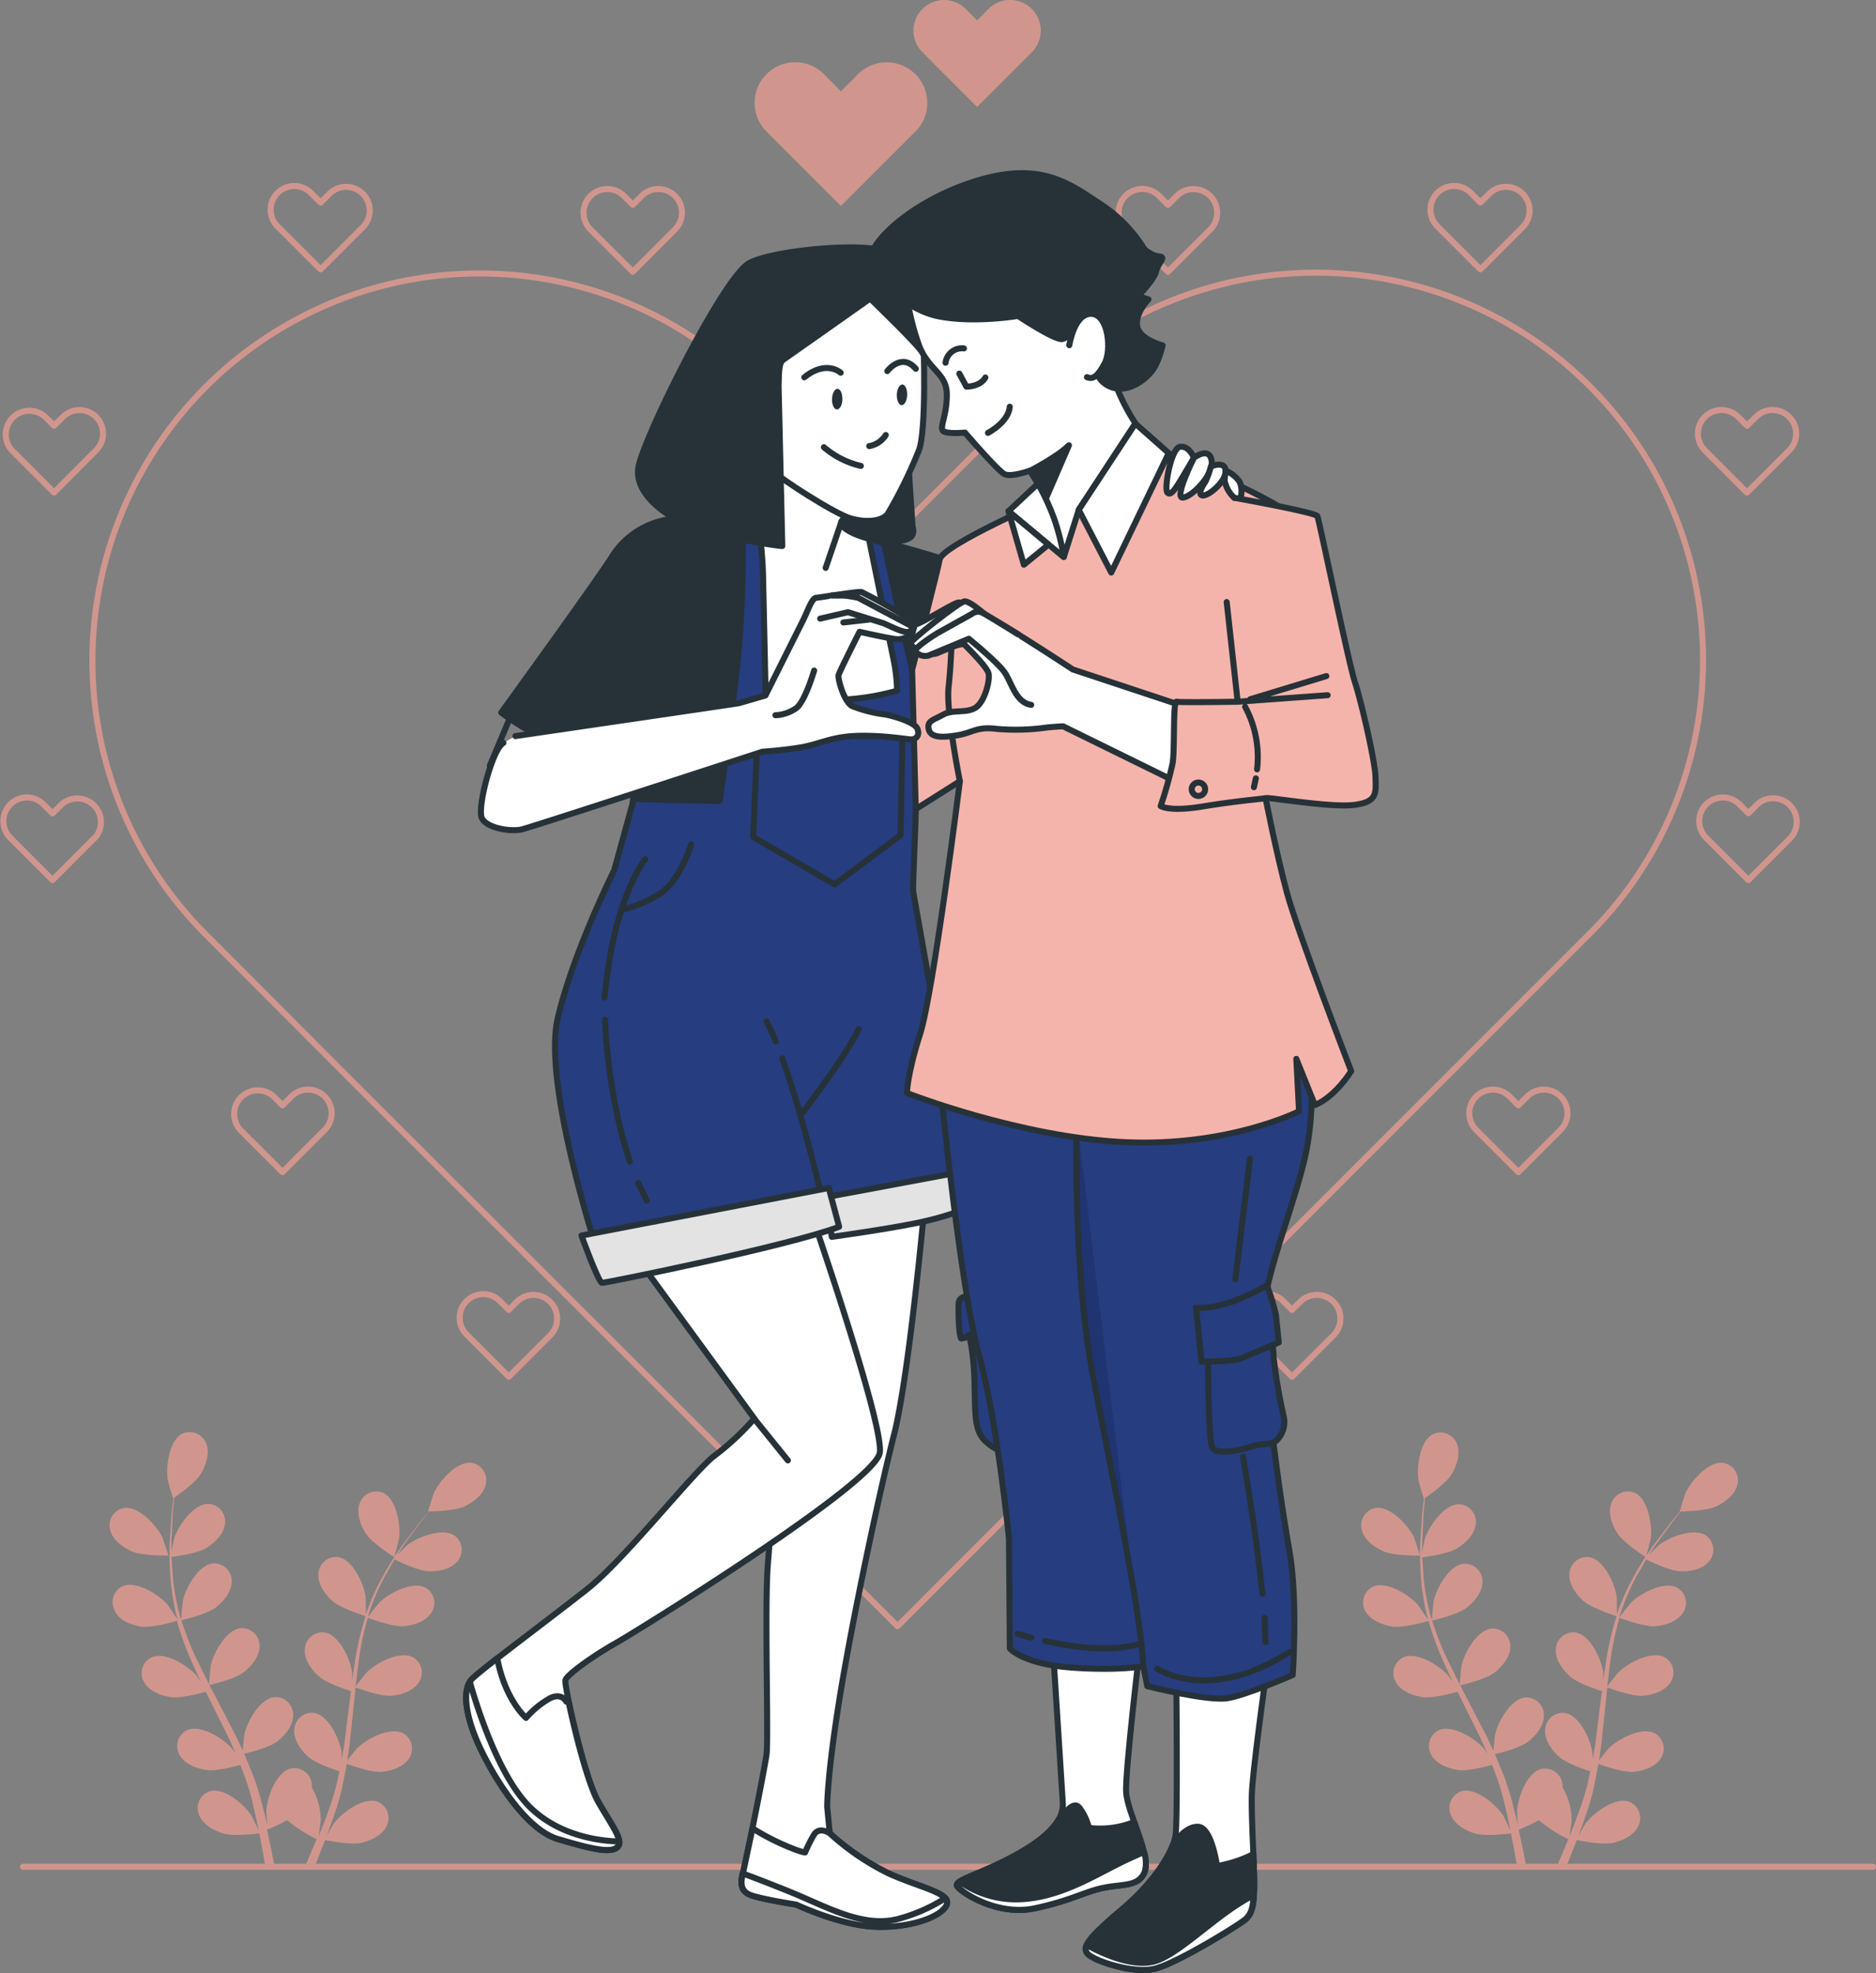<svg xmlns="http://www.w3.org/2000/svg" xmlns:xlink="http://www.w3.org/1999/xlink" width="310.986" height="327.046" xmlns:v="https://vecta.io/nano"><rect width="100%" height="100%" fill="#808080" stroke="none"/><style><![CDATA[.B{stroke:#263238}.C{stroke-linejoin:round}.D{stroke-linecap:round}.E{fill:none}.F{fill:#fff}.G{fill:#263238}.H{fill:#263d80}]]></style><path stroke="#d0968e" d="M3.813 309.425h306.673" class="C D E"/><g fill="#d0968e"><use xlink:href="#B"/><path d="M230.844 269.612c1.828.263 5.658-.848 5.965-.943.633 2.196 1.409 4.347 2.325 6.441l1.681 3.655-.731-1.023c-1.462-1.652-5.161-4.006-7.42-3.049-.741.35-1.301.994-1.545 1.777s-.147 1.631.266 2.339c.833 1.513 2.822 2.259 4.438 2.5s4.927-.643 5.8-.892l.687 1.389 3.253 6.58 1.031 2.325-.629-.892c-1.426-1.652-5.161-4.006-7.413-3.048-.742.348-1.305.992-1.549 1.775s-.15 1.632.262 2.341c.833 1.513 2.822 2.266 4.438 2.5s4.613-.563 5.644-.848l.906 2.4.519 1.616.453 1.63.731 3.151.431 2.076-1.148-2.391c-1.162-1.85-4.5-4.737-6.872-4.138-.787.232-1.439.784-1.799 1.521s-.394 1.591-.094 2.354c.592 1.623 2.449 2.668 4.014 3.144 1.718.526 5.52.044 5.995 0l.629 3.29.373 2.244h1.528l-.475-2.508-.782-3.655c1.145-.459 2.263-.984 3.348-1.572a22.03 22.03 0 0 0 4.883 3.144l-1.3 3.092-.658 1.462h1.608l.387-.928 1.36-3.473c.461.1 4.233.863 5.987.468 1.594-.358 3.524-1.265 4.233-2.837.357-.738.387-1.592.084-2.354s-.912-1.361-1.678-1.652c-2.325-.775-5.848 1.857-7.164 3.619-.08.1-.782 1.323-1.214 2.1l.556-1.462 1.075-3.122.49-1.623.431-1.7.8-4.057c.885.322 4.05 1.418 5.68 1.309s3.655-.731 4.62-2.193c.463-.677.621-1.517.434-2.316s-.7-1.482-1.414-1.884c-2.193-1.119-6.075.95-7.625 2.493-.1.1-1.082 1.331-1.608 2.01l.366-2.486.768-7.354.234-2.259c.314.117 4.043 1.506 5.849 1.382 1.623-.117 3.655-.731 4.613-2.193.464-.676.623-1.515.438-2.314s-.696-1.483-1.41-1.886c-2.193-1.119-6.075.95-7.625 2.493a66.25 66.25 0 0 0-1.879 2.361l.621-4.92a50.09 50.09 0 0 1 1.411-6.463c.146.051 4.028 1.521 5.9 1.389 1.63-.117 3.655-.731 4.62-2.193.464-.676.623-1.515.438-2.314s-.696-1.483-1.41-1.886c-2.193-1.126-6.082.943-7.632 2.486a64.27 64.27 0 0 0-1.893 2.4 1.45 1.45 0 0 1 .1-.38 38.22 38.22 0 0 1 2.559-6.119l1.755-3.063c.695.344 3.889 1.893 5.593 1.967s3.728-.307 4.825-1.645c.535-.622.785-1.44.687-2.255s-.533-1.551-1.199-2.029c-2.04-1.352-6.141.278-7.852 1.638-.1.073-.95.936-1.572 1.564l.826-1.294 2.983-4.079 1.462-1.82c.863 0 4.328-.117 5.848-.833s3.165-1.989 3.524-3.655c.189-.798.035-1.638-.425-2.316s-1.184-1.133-1.995-1.252c-2.434-.263-5.329 3.07-6.221 5.074-.073.168-.965 3-.921 3h.051l-1.462 1.718-3.078 4.028c-1.164 1.642-2.231 3.35-3.195 5.117a38.01 38.01 0 0 0-2.727 6.141v.073l-.037-2.873c-.285-2.193-2.1-6.192-4.5-6.638-.811-.12-1.636.106-2.273.623s-1.027 1.278-1.075 2.097c-.139 1.725 1.111 3.451 2.332 4.54 1.374 1.221 5.183 2.412 5.49 2.508-.686 2.179-1.226 4.402-1.616 6.653l-.607 3.962v-1.25c-.285-2.193-2.1-6.192-4.511-6.638-.811-.118-1.635.11-2.271.628s-1.024 1.28-1.07 2.099c-.139 1.725 1.111 3.443 2.332 4.533s4.459 2.193 5.322 2.456l-.2 1.535-.921 7.311-.424 2.5a6.7 6.7 0 0 0-.037-1.089c-.278-2.193-2.1-6.192-4.5-6.638-.811-.118-1.635.11-2.271.628s-1.024 1.28-1.07 2.099c-.139 1.725 1.111 3.451 2.325 4.533s4.152 2.076 5.169 2.405l-.563 2.5-.461 1.638-.519 1.608-1.126 3.034-.782 1.974.358-2.625c-.025-1.924-.544-3.81-1.506-5.476.008-.195-.001-.391-.029-.585-.111-.811-.557-1.538-1.23-2.005s-1.51-.63-2.308-.451c-2.369.629-3.867 4.781-3.977 6.967a81.53 81.53 0 0 0 .139 2.42l-.351-1.542-.826-3.2-.49-1.616-.57-1.66-1.572-3.823c.914-.219 4.152-1.045 5.454-2.04s2.668-2.625 2.661-4.386c.014-.82-.316-1.608-.911-2.173s-1.4-.853-2.218-.795c-2.434.263-4.547 4.138-4.993 6.28 0 .139-.168 1.711-.234 2.573l-1.067-2.281-3.414-6.58-1.045-2.01c.329-.073 4.2-.972 5.658-2.091 1.294-.994 2.668-2.625 2.654-4.35.014-.82-.316-1.608-.911-2.173s-1.4-.853-2.218-.795c-2.434.263-4.547 4.145-4.986 6.287-.037.161-.241 2.42-.263 3l-2.193-4.438a51.03 51.03 0 0 1-2.391-6.17c.154-.037 4.2-.958 5.688-2.105 1.294-.994 2.668-2.617 2.661-4.342.014-.82-.316-1.608-.911-2.173s-1.4-.853-2.218-.795c-2.434.263-4.547 4.138-4.993 6.28 0 .168-.249 2.6-.256 3.049-.037-.124-.1-.249-.132-.366a37.12 37.12 0 0 1-1.235-6.521l-.234-3.524c.731-.1 4.291-.563 5.746-1.462s2.924-2.317 3.122-4.035c.103-.813-.139-1.632-.669-2.257s-1.297-1-2.116-1.033c-2.449 0-4.971 3.619-5.651 5.695-.037.117-.278 1.309-.446 2.193v-1.542l.234-5.044.241-2.347c.731-.483 3.538-2.486 4.386-3.911s1.55-3.407.914-5.015c-.283-.77-.876-1.387-1.635-1.698s-1.614-.29-2.357.06c-2.193 1.126-2.741 5.5-2.383 7.662 0 .183.848 3.041.892 3.019h0l-.271 2.244-.351 5.052c-.072 2.004-.024 4.011.146 6.009a38.02 38.02 0 0 0 1.111 6.623v.073l-1.623-2.376c-1.426-1.652-5.161-4.006-7.413-3.049-.742.345-1.306.985-1.554 1.765s-.158 1.628.248 2.339c.9 1.529 2.885 2.26 4.5 2.524z"/><path d="M272.83 258.104c.037 0 .782-2.858.811-3.041.3-2.193-.395-6.528-2.6-7.6-.751-.328-1.605-.325-2.354.007s-1.324.963-1.586 1.74c-.592 1.623.154 3.655 1.045 4.993 1.08 1.613 4.684 3.901 4.684 3.901z"/><use xlink:href="#B" x="-207.49"/><path d="M23.362 269.608c1.82.263 5.658-.848 5.958-.943.628 2.196 1.399 4.348 2.31 6.443q.8 1.828 1.689 3.655l-.731-1.023c-1.462-1.652-5.169-4.006-7.42-3.049-.742.348-1.305.992-1.549 1.775s-.15 1.632.262 2.341c.833 1.513 2.829 2.259 4.438 2.5s4.935-.643 5.8-.892l.687 1.389 3.261 6.58 1.023 2.325-.621-.892c-1.462-1.652-5.169-4.006-7.42-3.049-.742.348-1.305.992-1.549 1.775s-.15 1.632.262 2.341c.833 1.513 2.829 2.266 4.445 2.5s4.606-.563 5.636-.848l.907 2.4.519 1.616.453 1.63.731 3.151.431 2.076-1.148-2.391c-1.162-1.85-4.5-4.737-6.872-4.138-.787.232-1.439.784-1.799 1.521s-.394 1.591-.094 2.354c.592 1.623 2.449 2.668 4.014 3.144 1.718.526 5.527.044 6 0l.621 3.29.373 2.244h1.543l-.475-2.508-.782-3.655a30.82 30.82 0 0 0 3.342-1.572 22.03 22.03 0 0 0 4.883 3.144l-1.3 3.092-.658 1.462h1.608l.387-.928 1.367-3.473c.461.1 4.226.863 5.98.468 1.594-.358 3.524-1.265 4.24-2.837.357-.739.386-1.593.082-2.355s-.915-1.361-1.682-1.651c-2.325-.775-5.848 1.857-7.164 3.619-.073.1-.782 1.323-1.214 2.1l.556-1.462 1.082-3.122.482-1.623.439-1.7.8-4.057c.885.322 4.043 1.418 5.68 1.309s3.655-.731 4.613-2.193c.464-.676.623-1.515.438-2.314s-.696-1.483-1.41-1.886c-2.193-1.118-6.082.95-7.625 2.493-.1.1-1.089 1.331-1.616 2.01l.366-2.486.775-7.354.234-2.259c.307.117 4.035 1.506 5.848 1.382 1.63-.117 3.655-.731 4.613-2.193.464-.676.623-1.515.438-2.314s-.696-1.483-1.41-1.886c-2.193-1.119-6.075.95-7.625 2.493-.117.117-1.535 1.886-1.872 2.361l.614-4.92a50.1 50.1 0 0 1 1.411-6.463c.146.051 4.028 1.521 5.907 1.389 1.63-.117 3.655-.731 4.613-2.193.464-.676.623-1.515.438-2.314s-.696-1.483-1.41-1.886c-2.193-1.126-6.075.943-7.625 2.486a57.36 57.36 0 0 0-1.9 2.4 1.45 1.45 0 0 1 .1-.38 37.57 37.57 0 0 1 2.566-6.119l1.747-3.063c.695.344 3.889 1.893 5.593 1.967s3.728-.307 4.825-1.645c.537-.62.788-1.437.693-2.252s-.528-1.552-1.193-2.032c-2.04-1.352-6.148.278-7.859 1.638-.088.073-.95.936-1.572 1.564l.826-1.294 2.983-4.079 1.462-1.82c.863 0 4.328-.117 5.849-.833s3.165-1.988 3.524-3.655c.189-.798.035-1.638-.425-2.316s-1.184-1.133-1.995-1.252c-2.434-.263-5.329 3.07-6.214 5.074-.08.168-.972 3-.928 3h.146l-1.462 1.718-3.078 4.028a51.44 51.44 0 0 0-3.187 5.117 36.79 36.79 0 0 0-2.727 6.141c-.003.024-.003.049 0 .073l-.044-2.873c-.278-2.193-2.1-6.192-4.5-6.638-.81-.118-1.633.109-2.268.626s-1.024 1.277-1.073 2.094c-.146 1.725 1.1 3.451 2.325 4.54 1.374 1.221 5.183 2.412 5.49 2.508-.686 2.179-1.226 4.402-1.616 6.653l-.607 3.962v-1.25c-.278-2.193-2.1-6.192-4.5-6.638-.811-.118-1.635.11-2.271.628s-1.024 1.28-1.07 2.099c-.146 1.725 1.1 3.443 2.325 4.533s4.467 2.193 5.322 2.456l-.19 1.535-.928 7.311-.424 2.5v-1.089c-.285-2.193-2.1-6.192-4.511-6.638-.811-.118-1.635.11-2.271.628s-1.024 1.28-1.07 2.099c-.139 1.725 1.111 3.451 2.325 4.533s4.152 2.076 5.176 2.405l-.57 2.5-.453 1.638-.526 1.608-1.119 3.034-.79 1.974.358-2.624a11.17 11.17 0 0 0-1.506-5.476 3.8 3.8 0 0 0 0-.643c-.111-.813-.558-1.542-1.232-2.009s-1.514-.629-2.314-.447c-2.369.629-3.867 4.781-3.977 6.967 0 .132.073 1.535.146 2.42L43.943 301l-.826-3.2-.49-1.616-.57-1.659-1.572-3.823c.914-.219 4.16-1.045 5.461-2.04s2.668-2.624 2.654-4.386c.014-.82-.316-1.608-.911-2.173s-1.4-.853-2.218-.795c-2.434.263-4.547 4.138-4.986 6.28 0 .139-.175 1.711-.234 2.573l-1.075-2.281-3.407-6.58-1.053-2.01c.329-.073 4.2-.972 5.658-2.091 1.294-.994 2.668-2.625 2.654-4.35.014-.82-.316-1.608-.911-2.173s-1.4-.853-2.218-.795c-2.434.263-4.54 4.145-4.986 6.287 0 .161-.234 2.42-.263 3l-2.193-4.438a51.02 51.02 0 0 1-2.391-6.17c.154-.037 4.2-.958 5.688-2.105 1.3-.994 2.676-2.617 2.661-4.343.014-.82-.316-1.608-.911-2.173s-1.4-.853-2.218-.795c-2.434.263-4.547 4.138-4.986 6.28 0 .168-.256 2.6-.263 3.049a1.35 1.35 0 0 0-.124-.366 37.15 37.15 0 0 1-1.243-6.521l-.234-3.524c.775-.1 4.291-.563 5.746-1.462s2.924-2.318 3.122-4.035c.103-.813-.139-1.632-.669-2.257s-1.297-1-2.116-1.033c-2.449 0-4.971 3.619-5.644 5.7 0 .117-.285 1.309-.453 2.193v-1.56l.234-5.044.241-2.347c.731-.483 3.538-2.486 4.386-3.911s1.543-3.407.907-5.015c-.283-.768-.875-1.383-1.632-1.694s-1.61-.291-2.352.056c-2.193 1.126-2.749 5.5-2.391 7.662 0 .183.855 3.041.892 3.019h.044l-.278 2.244-.351 5.052a52.97 52.97 0 0 0 .146 6.009c.174 2.236.546 4.452 1.111 6.623v.073l-1.616-2.376c-1.462-1.652-5.169-4.006-7.42-3.049-.742.348-1.305.992-1.549 1.775s-.15 1.632.262 2.341c.695 1.591 2.69 2.322 4.306 2.582z"/><path d="M65.34 258.104c.044 0 .782-2.858.811-3.041.3-2.193-.387-6.528-2.6-7.6-.751-.328-1.605-.325-2.354.007s-1.324.963-1.586 1.74c-.592 1.623.161 3.655 1.045 4.993 1.043 1.613 4.684 3.901 4.684 3.901z"/></g><g stroke="#d0968e" class="C E"><path d="M263.377 154.9l-23.833 23.833-90.761 90.82-90.834-90.769L34.116 154.9A64.19 64.19 0 0 1 62.899 47.513a64.19 64.19 0 0 1 62 16.618l23.884 23.833 23.833-23.833c16.199-16.292 39.871-22.684 62.069-16.758s39.535 23.265 45.459 45.463-.469 45.87-16.763 62.068zM111.893 38.048l-1.462 1.458-5.534 5.541-5.541-5.534-1.462-1.462c-1.538-1.532-1.543-4.022-.011-5.56s4.022-1.543 5.56-.011l1.462 1.462 1.462-1.462c1.528-1.528 4.006-1.528 5.534 0s1.528 4.006 0 5.534zm-51.751-.395l-1.462 1.462-5.534 5.534-5.541-5.534-1.462-1.462a3.92 3.92 0 1 1 5.541-5.534l1.462 1.462 1.462-1.462c1.528-1.528 4.006-1.528 5.534 0s1.528 4.006 0 5.534zM15.927 74.644l-1.462 1.462-5.5 5.534-5.541-5.541-1.461-1.467a3.92 3.92 0 0 1 .141-5.399 3.92 3.92 0 0 1 5.4-.128l1.462 1.462 1.462-1.462a3.901 3.901 0 1 1 5.5 5.534zm-.227 64.224l-1.462 1.462-5.534 5.541-5.544-5.541-1.462-1.462a3.92 3.92 0 0 1 2.771-6.682c1.048.003 2.05.43 2.778 1.184l1.462 1.462 1.462-1.462a3.92 3.92 0 0 1 5.541 5.534zm38.132 48.411l-1.462 1.462-5.534 5.541-5.539-5.533-1.462-1.462a3.92 3.92 0 0 1 5.541-5.534l1.462 1.462 1.462-1.462c1.528-1.528 4.006-1.528 5.534 0s1.528 4.006 0 5.534zm37.511 33.914l-1.462 1.462-5.541 5.541-5.534-5.541-1.462-1.462c-1.528-1.528-1.528-4.006 0-5.534s4.006-1.528 5.534 0l1.457 1.461 1.462-1.462a3.92 3.92 0 0 1 5.541 5.534zm95.272-183.146l1.462 1.462 5.534 5.541 5.541-5.534 1.462-1.462c1.538-1.528 1.547-4.014.019-5.552a3.93 3.93 0 0 0-5.553-.019l-1.462 1.462-1.462-1.462c-.991-1.004-2.444-1.399-3.807-1.035s-2.425 1.431-2.784 2.795.042 2.816 1.05 3.803zm51.796-.395l1.462 1.462 5.541 5.534 5.534-5.541 1.462-1.462c1.528-1.528 1.528-4.006 0-5.534s-4.006-1.528-5.534 0l-1.462 1.462-1.462-1.462a3.92 3.92 0 1 0-5.541 5.534zm44.193 36.992l1.462 1.462 5.534 5.541 5.542-5.541 1.462-1.462c1.528-1.528 1.528-4.006 0-5.534s-4.006-1.528-5.534 0l-1.462 1.462-1.462-1.462c-1.528-1.528-4.006-1.528-5.534 0s-1.528 4.006 0 5.534z"/><use xlink:href="#C"/><path d="M244.698 187.279l1.462 1.462 5.541 5.541 5.534-5.534 1.462-1.462c1.528-1.528 1.528-4.006 0-5.534s-4.006-1.528-5.534 0l-1.462 1.462-1.462-1.462c-1.528-1.528-4.006-1.528-5.534 0s-1.528 4.006 0 5.534z"/><use xlink:href="#C" x="-75.643" y="82.324"/></g><path d="M127.4 22.139l2.5 2.508 9.5 9.5 9.5-9.5 2.508-2.508a6.73 6.73 0 0 0 2.114-6.668c-.596-2.443-2.503-4.35-4.946-4.946s-5.014.22-6.668 2.114l-2.508 2.5-2.5-2.515a6.73 6.73 0 0 0-6.668-2.114c-2.443.596-4.35 2.503-4.946 4.946s.22 5.014 2.114 6.668zm25.514-13.48l1.886 1.893 7.179 7.179 7.179-7.179 1.886-1.886a5.08 5.08 0 0 0 0-7.179 5.08 5.08 0 0 0-7.179 0l-1.886 1.886-1.886-1.886A5.08 5.08 0 0 0 155.19.173a5.08 5.08 0 0 0-3.59 3.59c-.47 1.752.031 3.621 1.314 4.903z" fill="#d0968e"/><g class="C B"><path d="M145.515 89.507s13.2 3.714 14.066 4.24.614 23.043.614 23.043l-9.884-1.586zm-20.718-1.513l-.643 47.841-19.285-2.405 1.111-14.051 4.394-30.9 6.331-2.515z" class="G"/><path d="M141.414 84.199l-1.367 3.114 5.468 2.193 4.8 25.7c.333 1.524-8.7 4.386-15.879 4.62-3.603.187-7.214.15-10.812-.11 0 0 2.193-17.407 1.806-23.964s-1.528-18.167-1.528-18.167 1.2-2.1 2.837-2.04 14.675 8.654 14.675 8.654z" class="F"/><path d="M139.491 86.444l-2.617 7.683" class="D E"/><g class="F"><path d="M153.245 200.037s-2.544 27.912-5.022 37.694-6.894 30.478-9.029 43.674-2.069 18.116-2.069 18.116l.424 4.335a41.67 41.67 0 0 0 9.606 6.58c5.183 2.413 10.8 3.326 9.708 5.388s-6.448 3.787-12.106 3.487-12.764-3.655-12.764-3.655-6.375-.972-7.852-1.7-1.374-2.105-.928-3.758 3.494-16.778 3.853-19.359-.344-24.454.219-31.472.658-10.089 2.1-16.581c.723-3.467 1.663-6.886 2.815-10.235.2-.6-1.345-31.136-1.345-31.136z"/><path d="M144.762 319.338c5.658.3 11.017-1.426 12.106-3.487s-4.525-2.975-9.708-5.388a41.67 41.67 0 0 1-9.606-6.58s-1.747-1.214-2.632.249a22.27 22.27 0 0 0-1.462 2.924s-1.067-.088-4.62-1.755c-1.411-.666-2.779-1.417-4.097-2.251l-1.521 7.179c-.446 1.652-.556 3.027.928 3.758s7.852 1.7 7.852 1.7 7.094 3.373 12.76 3.651z"/><path d="M156.869 315.852a.99.99 0 0 0-.183-1.206 27.92 27.92 0 0 1-7.983 3.473c-5.8 1.374-11.522-2-17.619-4.489a272.14 272.14 0 0 0-7.939-3.092c-.373 1.521-.387 2.771 1 3.458s7.852 1.7 7.852 1.7 7.106 3.341 12.764 3.655 11.019-1.438 12.108-3.499zm-22.714-115.647s12.3 35.5 11.7 40.537-40.208 29.6-43.805 31.626-8.144 5.242-8.327 6.156 3.136 16.039 5.454 20.1 4.386 6.58 3.114 7.61-5.059 0-9.76-1.4-9.5-8.29-12.545-14.365-3.319-10.535-1.733-12.165 13.057-10.133 19.19-14.987 17.984-19.929 21.12-22.115a43.71 43.71 0 0 0 6.485-6.068l-19.044-26.07z"/><path d="M125.016 235.142l5.593 6.93" class="D"/><path d="M102.258 306.238c1.257-1.031-.8-3.553-3.114-7.61-1.66-2.924-3.838-11.492-4.869-16.464l-.4-.11s-.731-1.557-2.734-.548a15.14 15.14 0 0 0-3.94 3.239s-3.5-3-4.767-9.884c-2.105 1.645-3.692 2.924-4.211 3.451-1.586 1.63-1.279 6.09 1.733 12.165s7.844 12.976 12.545 14.358 8.492 2.434 9.757 1.403z"/><path d="M87.776 299.469c-4.971-4.957-8.5-15.82-9.9-20.7-1.177 1.908-.695 6.119 2.076 11.7 3.019 6.075 7.844 12.976 12.545 14.358s8.495 2.434 9.76 1.4a1.09 1.09 0 0 0 .373-.994c-3.113-.062-9.956-.881-14.854-5.764z"/></g><path d="M123.087 86.861a196.34 196.34 0 0 1-.541 19.739c-.841 10.03-3.268 26.179-3.268 26.179l-14.2-.351-3.268 11.836s-6.872 13.729-9.372 24.593 6.623 38.71 6.623 38.71l37.24-7.552 22.341-2.4s-1.236-15.513-3.239-27.152l-4.021-22.663c-.212-1.272 1.616-29.381-.154-36.736s-4.7-21.04-4.7-21.04l-2.493-.731 4.211 20.645c.27 1.5.429 3.017.475 4.54a39.7 39.7 0 0 1-10.615 1.535c-4.9-.161-11.185-.8-11.185-.8l-.439-20.09c-.11-4.007-.826-9.343-.826-9.343z" class="H"/><g class="E"><path d="M125.558 121.784l-.695 16.961 13.5 7.844 10.922-8.159.307-16.6z"/><path d="M114.584 139.951s-1.952 6.5-5.688 8.495c-1.771 1.043-3.685 1.823-5.68 2.317m3.758-8.349s-5.227 6.2-6.755 22.941m5.585 30.748l1.4 2.888m-6.912-29.966s.38 12.53 4.145 23.533m24.162-19.951a30.93 30.93 0 0 0-1.528-3.282m8.736 27.414s-2.968-12.523-6.134-21.325m3.166 9.278s7.369-9.562 9.5-14.088" class="D"/></g><g fill="#e3e3e3"><path d="M136.947 198.436l.936 6.58s8.926-1.243 13.788-2.237c2.718-.537 5.39-1.288 7.991-2.244l-.731-6.207z"/><path d="M96.388 204.803s2.829 7.815 3.407 7.837 30.9-6.1 39.309-9.3l-1.718-6.426z"/></g><path d="M150.626 77.379l.636 9.782c.285 1.082.256 2.04-1.579 2.413a14.62 14.62 0 0 1-7.267-.782c-2.537-.943-3.253-1.93-2.924-2.347s2.069-4.006 2.069-4.006z" class="G"/><path d="M143.593 47.347s-17.911 9.9-17.955 11.185 1.521 18.489 2.559 19.6 10.235 7.1 12.925 7.83 5.117.387 6.024-.768c1.994-3.376 3.724-6.9 5.176-10.542 1.287-3.275.811-17.662.731-18.525s-6.134-8.78-9.46-8.78z" class="F"/><path d="M147.087 61.508s2.354-3.144 4.73-.38m-12.457.65s-2.391-2.193-6.031.768" class="D E"/></g><path d="M150.384 65.47c-.037.95-.446 1.7-.914 1.689s-.833-.8-.8-1.74.446-1.7.914-1.689.83.797.8 1.74zm-10.746.717c0 .943-.439 1.7-.914 1.681s-.833-.8-.8-1.74.439-1.7.914-1.681.829.789.8 1.74z" class="G"/><path d="M144.097 73.943c1.131-.199 2.126-.865 2.741-1.835m-4.137 5.118a14.27 14.27 0 0 1-6.119-3.1" class="B C D E"/><path d="M152.987 58.59s2.259-3.458 2.427-5.278-5.578-9.862-8.524-11.536-18.423-.409-22.663 1.813-17.472 28.782-18.386 33.79 6.075 9.935 14.248 11.522 9.592 1.608 9.592 1.608l-.614-26.5c.066-2.141 0-3.853.79-4.386s14.386-10.134 14.386-10.134 8.232 7.91 8.744 9.101z" class="B C G"/><path d="M160.94 214.87s-1.988-.227-2.032 1.184 0 5 .417 5.8c0 0 1.228-.11 1.243-.578s.833 2.683.972 7.537-.11 7.976 1.513 9.752 3.9 2.471 4.226 2.018-6.339-25.713-6.339-25.713z" class="B C H"/><path d="M174.487 272.273l1.711 26.8c-.051 1.717-.731 4.386-7.164 8.042s-11.185 4.474-10.3 5.6 6.726 4.913 12.9 3.56 8.042-2.7 11.295-3.378 5.848-.117 6.835-2.741-2.888-9.8-3.085-13.086 2.354-24.637 2.354-24.637z" class="B C F"/><path d="M189.767 310.164c.629-1.638-.651-5.03-1.747-8.159a15.1 15.1 0 0 1-7.515.972c-.284-1.212-.819-2.35-1.572-3.341-1.177-1.462-3.129 1.93-3.129 1.93h-.307c-.826 1.462-2.6 3.334-6.463 5.563-6.411 3.692-11.185 4.474-10.3 5.6s6.726 4.913 12.9 3.56 8.042-2.7 11.295-3.378 5.829-.123 6.838-2.747z" class="B C G"/><path d="M182.96 312.905c3.239-.673 5.848-.117 6.835-2.742a5.93 5.93 0 0 0-.146-3.209l-2.076.943c-4.979 2.193-11.1 6.514-18.16 6.9a16.08 16.08 0 0 1-10.293-2.924c-.439.292-.585.556-.358.848.877 1.118 6.726 4.913 12.9 3.56s8.03-2.704 11.298-3.376zm12.026-35.105s.271 23.942-.117 26.435-3.136 7.4-8.839 12.216-6.8 6.338-5.615 7.479 7.4 3.217 10.966 2.4 14.19-7.347 15.14-8.254 1.294-1.988 1.389-4.957-.526-11.748-.387-15.813 2.551-21.2 2.551-21.2z" class="F B C"/><path d="M207.897 313.117c.044-1.206-.037-3.37-.132-5.783a21.76 21.76 0 0 1-6.017 1.974c0 0-.863-6.441-3.158-6.514s-4.079 2.99-4.079 2.99h-.08c-1.023 2.69-3.721 6.718-8.4 10.688-5.68 4.81-6.8 6.338-5.615 7.479s7.4 3.217 10.966 2.4 14.19-7.347 15.14-8.254 1.294-2.012 1.375-4.98z" class="B C G"/><path d="M207.817 314.163c-6.009 2.888-12.611 10.235-16.9 11.054-3.853.731-8.773-1.725-10.783-2.837a1.22 1.22 0 0 0 .256 1.55c1.192 1.133 7.4 3.217 10.966 2.4s14.19-7.347 15.14-8.254c.838-.791 1.204-1.72 1.321-3.913z" class="B C F"/><path d="M156.072 181.855s3.217 32.021 6.221 42.76 4.964 30.354 4.964 30.354l.146 18.277s2.193 2.581 10.162 3.158 11.96-.227 11.96-.227l.658 3.312s10.023 2.522 13.261 2 10.849-3.853 10.849-3.853.885-12.487-.534-20.514-2.383-15.879-2.383-15.879-2.361-16.347-1.974-23.394 5.541-18.9 7.2-27.291c.985-5.417 1.119-10.954.395-16.412l-.643-3.655-61.124-.329z" class="B C H"/><g class="D B C"><path d="M178.479 185.276s-.695 25.163 2.7 42.8 7.9 38.9 8.349 48.14" fill="#1f3471"/><path d="M207.21 192.053l-2.427 19.987m4.847 56.124l.161 4.021m-3.736-30.741s2.193 12.772 3.224 22.729m-17.451 12.43s8.583 5.8 21.932-2.778m-40.515-1.823c4.386.972 10.966 1.945 15.791.439m-20.353-1.63l2.281.651" class="E"/></g><g class="H B C"><path d="M200.265 225.419s0 13.3.731 14.57 4.891.322 6.58-.249 2.924-.212 3.853-.811c1.198-1.028 1.724-2.637 1.367-4.174-.733-3.218-1.289-6.473-1.667-9.752a10.73 10.73 0 0 0-.366-2.829c0 0-8.21 3.629-10.498 3.245z"/><path d="M198.262 216.749l.921 8.948s5.212 0 6.58-.563l6.214-2.61-.461-4.547a36.21 36.21 0 0 0-1.506-4.92c0 0-6.865 4.167-11.748 3.692z"/></g><path d="M174.558 82.379s-18.591 8.042-18.788 10.388c-.058.68-4.569 18.277-4.569 18.277l.607 23.065 7.311-4.62s-4.386 35-6.58 41.861-2.193 9.825-2.193 9.825 18.693 7.311 35.99 8.137 29.009-5.117 29.009-5.117l-.453-8.685 3.085 7.654s3-1.009 6.009-5.615c0 0-8.882-23.072-10.644-29.564s-3.654-16.216-3.771-16.816 5.169-43.272 4.862-45.26-21.775-11.25-21.775-11.25z" fill="#f5b4ab" class="B C"/><path d="M159.121 129.518s-2.4-11.916-1.85-15.827a104.61 104.61 0 0 0 .519-11.215" class="B C D E"/><g class="F B C"><path d="M173.186 79.119l-6.009 5.61 9.153 7.61s.366-7.164-.665-9.679c-.506-1.376-1.36-2.598-2.478-3.546z"/><path d="M150.209 48.151a41.67 41.67 0 0 0 2.193 9.226c1.594 4.014 4.547 4.489 4.555 8.042s-1.3 5.527-.578 6.046 3.582.241 3.582.241 5.483 6.375 6.58 6.9 4.226-.6 4.226-.6c1.66 2.563 3.021 5.308 4.057 8.181a39.42 39.42 0 0 1 1.528 6.119l2.493-7.837 9.387-14.292a32.5 32.5 0 0 1-3.136-6.046l-1.82-4.891s-4.043-8.429-8.539-11.054-21.947-3.047-24.528-.035z"/></g><path d="M144.982 45.377s4.635 5.848 10.535 7.04 13.24-.051 13.24-.051 6.053 4.035 7.311 3.831 3.07-2.99 4.6-.592-.344 6.426 2.924 8.268 6.982-1.374 7.9-3.195a14.21 14.21 0 0 0 1.228-3.429s-3.926-.994-4.218-3.231 1.879-4.386 1.879-4.386l-1.718-.555s2.7-2.756 2.99-4.109 1.813-2.413.453-2.456c-.998-.167-1.902-.686-2.551-1.462-1.922-3.026-4.494-5.586-7.53-7.493-5.446-3.648-10.41-7.033-21.676-3.078s-18.986 12.175-15.367 14.898z" class="B C G"/><g class="D B C"><path d="M177.258 57.223s.8-5.293 3.655-5.2 3.385 6.053 2.193 8.239-1.945 2.661-2.924 2.252" class="F"/><path d="M159.033 61.932l1.162 2.149s2.23.073 3.151-1.506m-6.601-2.449a2.74 2.74 0 0 1 3.049-2.376m3.983 14s3.4-1.747 3.611-4.335" class="E"/></g><path d="M170.744 78.044s4.533-2.325 6.455-4.24l-3.745 8.663z" class="B C G"/><g class="F B C"><path d="M167.177 84.733l2.551 8.875 4.072-3.334zm11.646-.228l5.388 10.4 9.533-19.8-5.534-4.891zm19.102-8.639s-.8-2.01-2.3-1.813-2.7 6.967-2.105 7.6 1.382-.694 2.69-2.88l1.715-2.907z"/><path d="M197.926 75.866s2.537-1.9 2.924.468-3.3 6.075-4.788 6.148 1.864-6.616 1.864-6.616z"/><path d="M200.725 77.321s2.383-1.038 2.449.731-2.866 4.233-3.853 4.072.446-2.193.446-2.193a12.15 12.15 0 0 0 .958-2.61z"/><path d="M203.174 78.022a4.97 4.97 0 0 1 2.288 1.806c.585 1.133.5 3.728-.833 2.7-.852-.767-1.426-1.796-1.63-2.924zm-6.74 39.105l-18.591-6.163s-11.456-7.508-12.867-8.042-5.117-3.18-6.068-3.056-5.849 3.29-6.923 3.568a1.16 1.16 0 0 0-.731 1.879c.468.329.731 1.462 1.206 1.937s1.689 1.462 2.815 1.045 4.174-1.915 4.635-1.426 3.655 3.6 3.955 4.723-.636 4.883-2.252 5.775-3.655.2-5.256 1.089-2.749 1.016-2.391 2.456 2.42 1.345 4.81.95 3.209-1.462 6.36-1.053a36.31 36.31 0 0 0 8.239-.2c.958-.124 2.858-.219 2.858-.219l18.686 9.175s2.458-7.343 1.515-12.438z"/><path d="M164.275 102.725s-3.458-3.246-4.43-3.041-8.9 6.448-8.912 6.93 1.3 1.4 2.383.855 8.553-4.825 8.553-4.825z"/><path d="M170.942 116.834c-2.6-.38-3.253-3.772-4.452-5.454s-5.892-5.5-5.892-5.5l-6.645 2.771c-.795.226-1.65-.028-2.193-.651-.468-.3 2-2.054 3.655-3.063l5.7-3.18a1.65 1.65 0 0 1 1.652-.234c.848.409 6.046 3.655 6.046 3.655" class="D"/></g><path d="M203.35 99.793l1.82 16.522s-9.5.154-10.133 0-.263 7.9-.658 10.235a65.8 65.8 0 0 1-1.974 7.055c0 0 1.389.994 6.96.073s9.855-1.25 10.491-1.389 10.871 1.63 14.68 1.126 3.553-1.937 3.48-4.628-2.42-12.75-3.429-15.784-5.907-26.793-6.2-27.437-13.759-3.049-13.759-3.049" fill="#f5b4ab" class="B C D"/><g class="E B C"><path d="M205.17 116.315l14.914-1.082m-12.845.673l12.633-3.845m-11.69 16.96l-.322 1.462m-1.454-13.334c1.71 3.172 2.402 6.795 1.981 10.374" class="D"/><path d="M199.775 130.849a1.11 1.11 0 1 1-1.067-1.14 1.11 1.11 0 0 1 1.067 1.14zM84.852 118.231l-3.655 8.685c0 .234 15.849 4.123 15.849 4.123l4.255-8.283z"/></g><g class="D B C"><path d="M119.8 91.13s-5.351-5.264-8.334-5.117a13.46 13.46 0 0 0-10.045 6.294c-2.683 4.226-18.328 25.8-18.328 25.8s5.059 3.926 9.657 5.183 14.066 2.464 14.066 2.464l11.47-25.587" class="G"/><g class="F"><path d="M83.448 123.14c-1.864 1.053-4.386 10.827-3.568 12.479s4.8 2.3 6.645 1.85 39.857-12.867 39.857-12.867 3.253-.2 6.419-.731 5.117-1.857 9.818-1.908 8.042.68 8.619.592 1.235-.563.87-1.7-4.094-2.193-5.307-2.412c-1.896-.232-3.756-.702-5.534-1.4-1.4-.76-2.391-4.555-2.266-5.117s3.487-7.2 3.487-7.2 5.249 1.192 6.258 1.228 2.5-.592 2.588-1.235.614-1.236-.146-1.835a90.65 90.65 0 0 0-8.378-4.752c-.6-.124-6.835.892-7.545.965s-1.4 2.288-2.274 3.992l-6.1 12.187-4.386 1.279c-.386.087-37.066 5.455-37.066 5.455"/><path d="M135.96 102.542l4.606-1.067 5.848 1.82c.921.358 3.1 1.528 4.014 1.462s.841-.892.446-1.1l-8.59-4.555a18.05 18.05 0 0 0-2.42-.387h-2.032"/></g><path d="M134.959 111.147s-1.462 5.03-2.924 6.2a6.47 6.47 0 0 1-3.494 1.206" class="E"/><path d="M139.799 103.178l4.182-.468" class="F"/></g><defs ><path id="B" d="M229.368 257.161c1.755.768 6.053.673 6.053.673l-1-2.99c-.943-1.967-3.926-5.227-6.353-4.9-.813.14-1.529.616-1.972 1.312s-.571 1.547-.353 2.343c.401 1.661 2.126 2.904 3.625 3.562z"/><path id="C" d="M282.83 138.869l1.462 1.462 5.534 5.541 5.541-5.541 1.462-1.462a3.92 3.92 0 0 0-5.541-5.534l-1.462 1.462-1.462-1.462c-1.528-1.528-4.006-1.528-5.534 0s-1.528 4.006 0 5.534z"/></defs></svg>